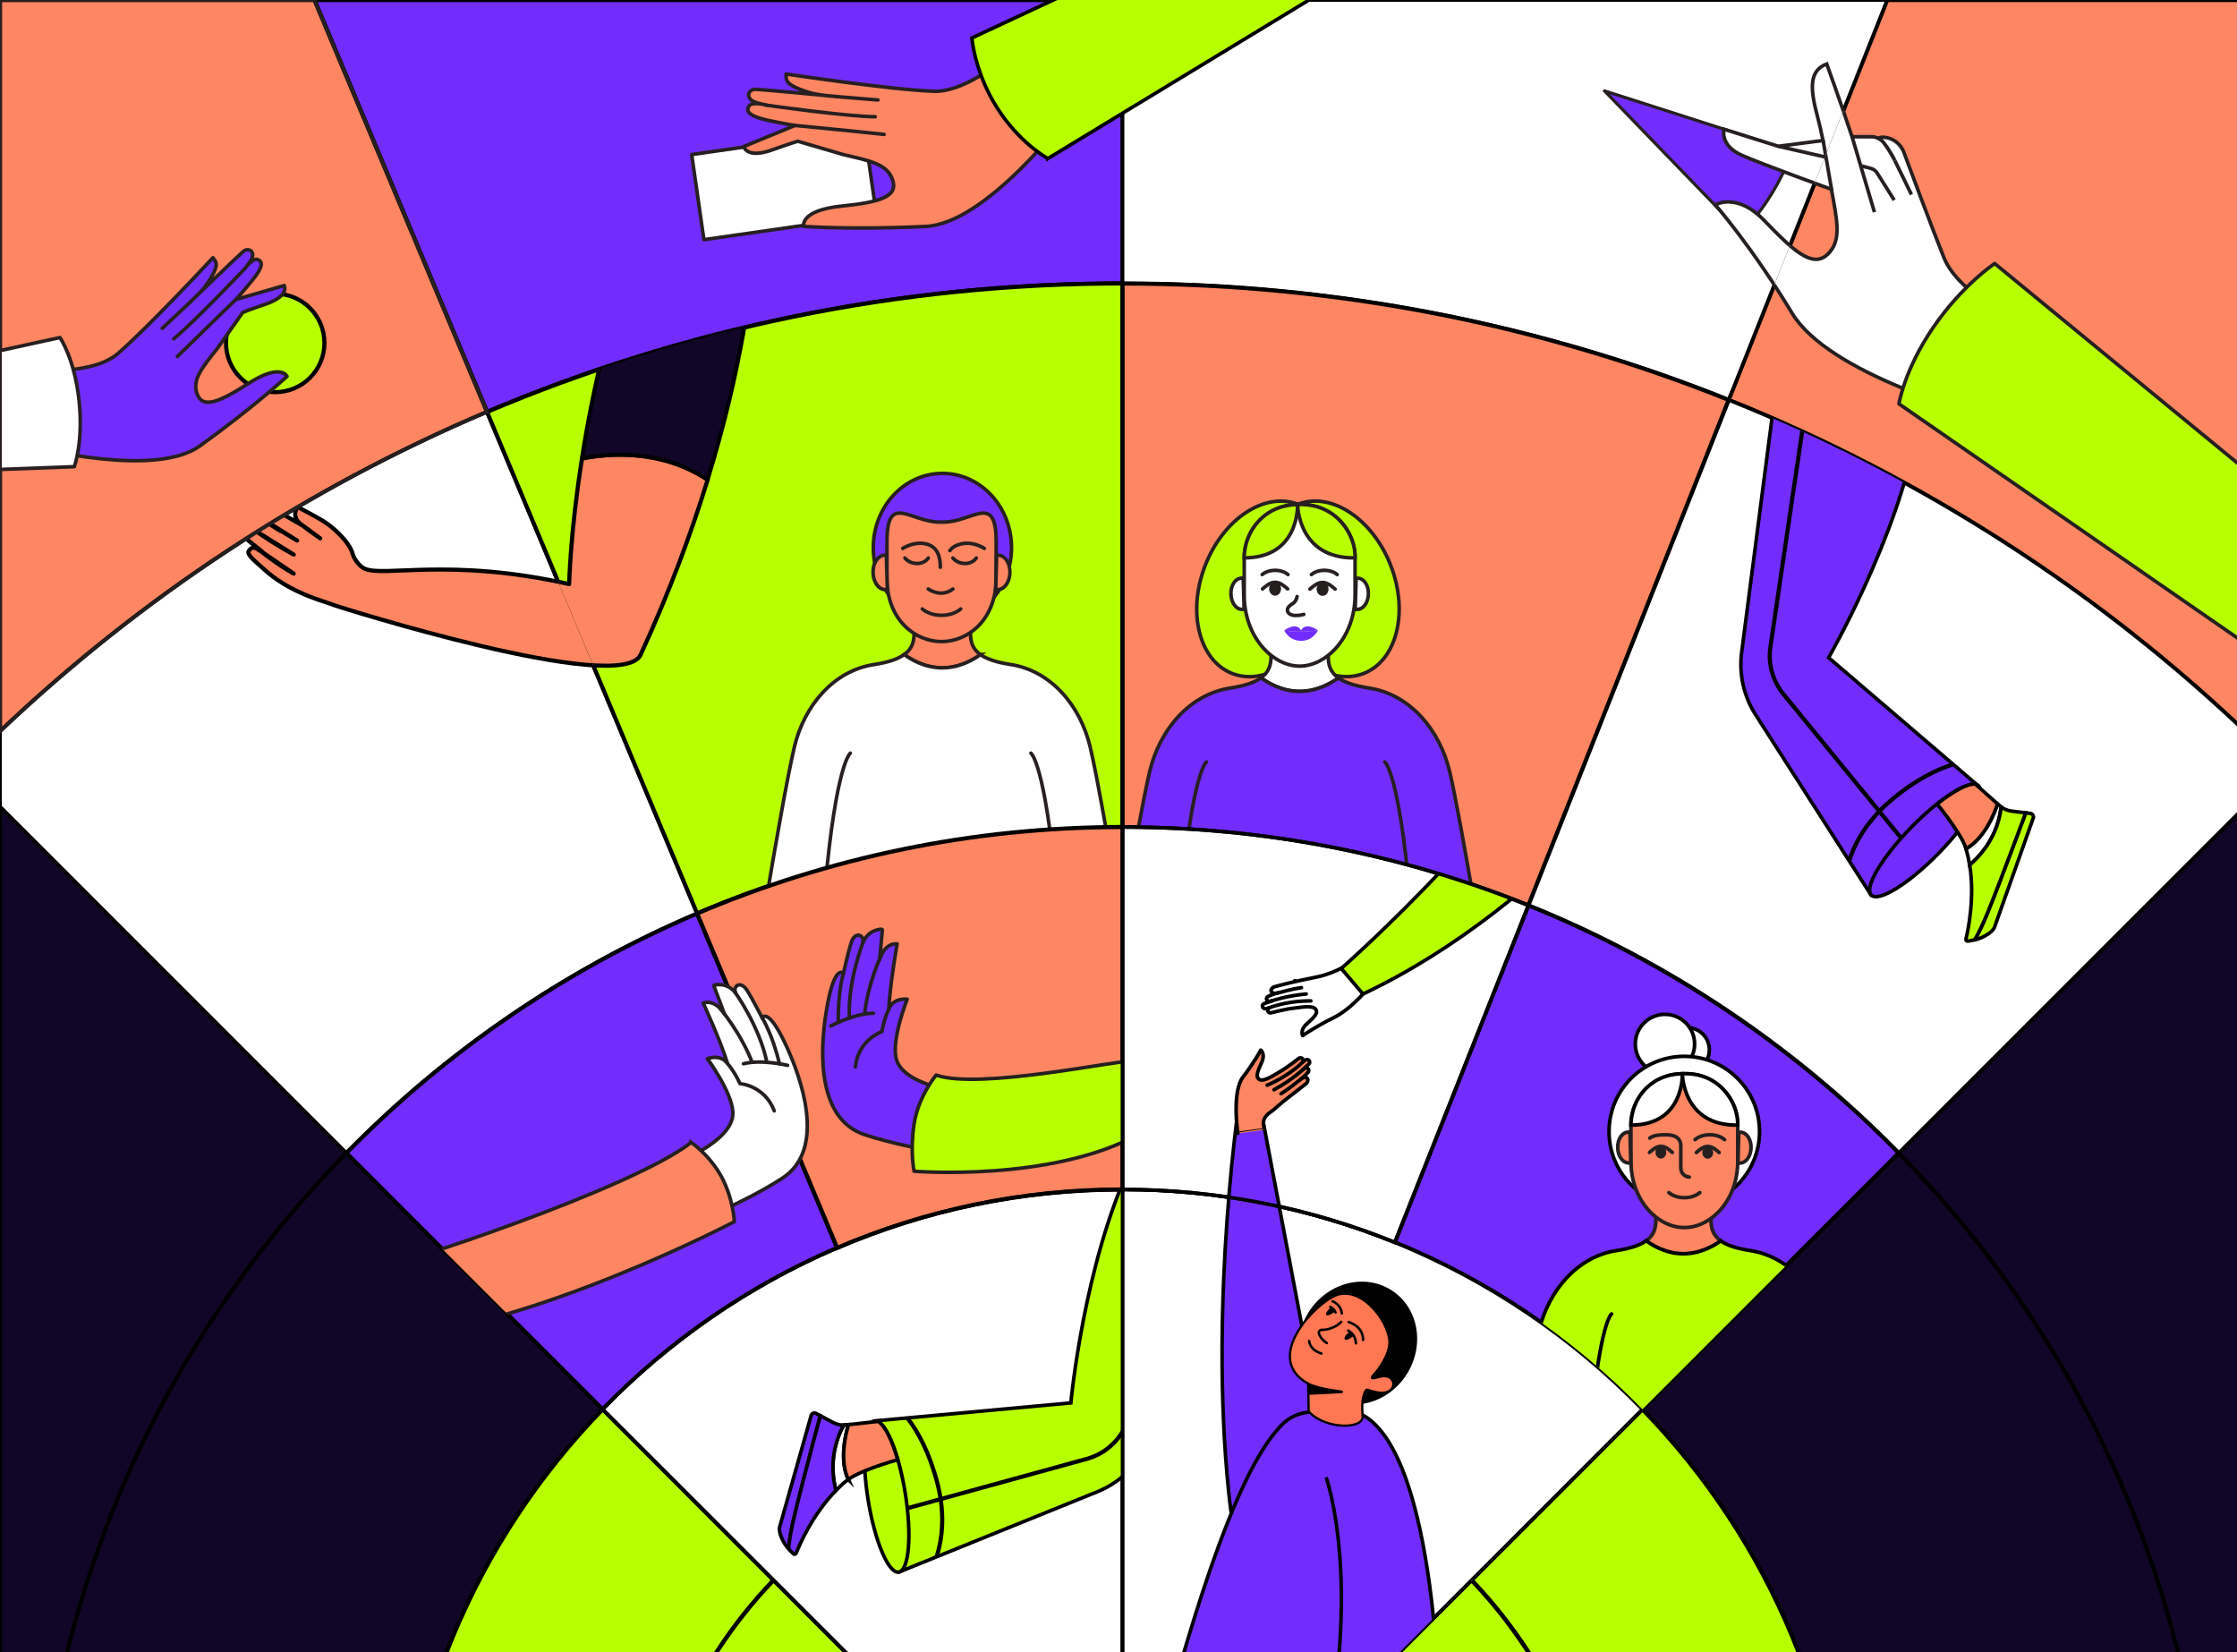 <?xml version="1.0" encoding="UTF-8"?>
<svg xmlns="http://www.w3.org/2000/svg" xmlns:xlink="http://www.w3.org/1999/xlink" id="Layer_2" data-name="Layer 2" viewBox="0 0 390 288">
  <rect x="0" y="0" width="390" height="288" fill="#808080" stroke="none"/>
  <defs>
    <style>
      .cls-1, .cls-2, .cls-3, .cls-4, .cls-5, .cls-6, .cls-7, .cls-8, .cls-9, .cls-10, .cls-11, .cls-12, .cls-13, .cls-14, .cls-15, .cls-16, .cls-17 {
        stroke-linejoin: round;
      }

      .cls-1, .cls-2, .cls-3, .cls-4, .cls-5, .cls-6, .cls-7, .cls-18, .cls-19, .cls-20, .cls-12, .cls-21, .cls-22, .cls-23, .cls-24, .cls-25, .cls-16, .cls-17, .cls-26, .cls-27, .cls-28, .cls-29, .cls-30, .cls-31, .cls-32 {
        stroke-width: .62px;
      }

      .cls-1, .cls-2, .cls-4, .cls-8, .cls-33, .cls-34, .cls-27, .cls-29, .cls-30 {
        fill: #fff;
      }

      .cls-1, .cls-2, .cls-7, .cls-8, .cls-9, .cls-11, .cls-12, .cls-13, .cls-14, .cls-15, .cls-35, .cls-16, .cls-17, .cls-36, .cls-26 {
        stroke-linecap: round;
      }

      .cls-1, .cls-7, .cls-16, .cls-17, .cls-31 {
        stroke: #251f20;
      }

      .cls-2, .cls-3, .cls-4, .cls-6, .cls-19, .cls-11, .cls-12, .cls-37, .cls-35, .cls-23, .cls-25, .cls-26, .cls-30, .cls-32 {
        stroke: #271f20;
      }

      .cls-38, .cls-7, .cls-18, .cls-19, .cls-20, .cls-11, .cls-39, .cls-13, .cls-35, .cls-36, .cls-26 {
        fill: none;
      }

      .cls-3, .cls-40, .cls-10, .cls-12, .cls-41, .cls-21, .cls-24, .cls-25, .cls-16 {
        fill: #722dfc;
      }

      .cls-5, .cls-20, .cls-10, .cls-29 {
        stroke: #261f20;
      }

      .cls-5, .cls-42, .cls-22, .cls-23, .cls-17, .cls-43 {
        fill: #b8ff00;
      }

      .cls-6, .cls-9, .cls-44, .cls-45, .cls-15, .cls-37, .cls-28, .cls-31, .cls-32 {
        fill: #ff8662;
      }

      .cls-46 {
        clip-path: url(#clippath);
      }

      .cls-47, .cls-48, .cls-18, .cls-19, .cls-20, .cls-39, .cls-49, .cls-45, .cls-41, .cls-42, .cls-37, .cls-34, .cls-35, .cls-21, .cls-22, .cls-23, .cls-24, .cls-25, .cls-36, .cls-26, .cls-43, .cls-27, .cls-28, .cls-29, .cls-30, .cls-31, .cls-32 {
        stroke-miterlimit: 10;
      }

      .cls-47, .cls-48, .cls-49 {
        stroke-width: .39px;
      }

      .cls-47, .cls-8, .cls-9, .cls-18, .cls-39, .cls-49, .cls-13, .cls-45, .cls-41, .cls-42, .cls-14, .cls-15, .cls-34, .cls-21, .cls-22, .cls-36, .cls-43, .cls-27, .cls-28 {
        stroke: #000;
      }

      .cls-48 {
        stroke: #fff;
      }

      .cls-8, .cls-9 {
        stroke-width: .63px;
      }

      .cls-50 {
        fill: #251f20;
      }

      .cls-10 {
        stroke-width: .54px;
      }

      .cls-11, .cls-37, .cls-34, .cls-35, .cls-36, .cls-43 {
        stroke-width: .63px;
      }

      .cls-51 {
        clip-path: url(#clippath-1);
      }

      .cls-52 {
        clip-path: url(#clippath-4);
      }

      .cls-53 {
        clip-path: url(#clippath-3);
      }

      .cls-54 {
        clip-path: url(#clippath-2);
      }

      .cls-55 {
        clip-path: url(#clippath-7);
      }

      .cls-56 {
        clip-path: url(#clippath-8);
      }

      .cls-57 {
        clip-path: url(#clippath-6);
      }

      .cls-58 {
        clip-path: url(#clippath-5);
      }

      .cls-59 {
        clip-path: url(#clippath-9);
      }

      .cls-39, .cls-45, .cls-41, .cls-42, .cls-14, .cls-15 {
        stroke-width: .72px;
      }

      .cls-60 {
        clip-path: url(#clippath-14);
      }

      .cls-61 {
        clip-path: url(#clippath-13);
      }

      .cls-62 {
        clip-path: url(#clippath-12);
      }

      .cls-63 {
        clip-path: url(#clippath-10);
      }

      .cls-64 {
        clip-path: url(#clippath-11);
      }

      .cls-49 {
        fill: #ff7753;
      }

      .cls-13 {
        stroke-width: .43px;
      }

      .cls-14 {
        fill: #110628;
      }

      .cls-24 {
        stroke: #291f20;
      }
    </style>
    <clipPath id="clippath">
      <rect class="cls-38" x="0" width="390" height="288"></rect>
    </clipPath>
    <clipPath id="clippath-1">
      <rect class="cls-38" x="0" width="391.41" height="391.41"></rect>
    </clipPath>
    <clipPath id="clippath-2">
      <path class="cls-38" d="M195.71,144.18c25.01,0,48.88,4.85,70.74,13.65l34.93-88.12c-32.67-13.09-68.33-20.29-105.67-20.29v94.76Z"></path>
    </clipPath>
    <clipPath id="clippath-3">
      <path class="cls-38" d="M195.71,49.41c-39.31,0-76.75,7.98-110.8,22.4l36.63,87.43c22.78-9.7,47.85-15.07,74.17-15.07V49.41Z"></path>
    </clipPath>
    <clipPath id="clippath-4">
      <path class="cls-38" d="M243.16,216.57c-14.65-5.94-30.67-9.22-47.46-9.22v128.95l60.84-60.84,29.79-29.79c-12.12-12.47-26.79-22.45-43.17-29.1Z"></path>
    </clipPath>
    <clipPath id="clippath-5">
      <path class="cls-18" d="M195.71,207.35c16.79,0,32.81,3.27,47.46,9.22l23.29-58.75c-21.86-8.8-45.74-13.65-70.74-13.65v63.18Zm30.04-36.37s0-.06,0,0h0Z"></path>
    </clipPath>
    <clipPath id="clippath-6">
      <path class="cls-38" d="M195.71,49.41c-39.31,0-76.75,7.98-110.8,22.4l36.63,87.43c22.78-9.7,47.85-15.07,74.17-15.07V49.41Z"></path>
    </clipPath>
    <clipPath id="clippath-7">
      <path class="cls-38" d="M121.53,159.24l-36.63-87.43C53.26,85.22,24.55,104.19,0,127.5v13.09l60.4,60.4c17.31-17.65,38.05-31.92,61.13-41.75Z"></path>
    </clipPath>
    <clipPath id="clippath-8">
      <path class="cls-38" d="M301.38,69.71l-34.93,88.12c24.46,9.85,46.4,24.65,64.56,43.17l60.4-60.4v-13.09c-25.87-24.56-56.36-44.3-90.03-57.79Z"></path>
    </clipPath>
    <clipPath id="clippath-9">
      <path class="cls-38" d="M286.34,245.67l44.68-44.68c-18.16-18.52-40.1-33.32-64.56-43.17l-23.29,58.75c16.38,6.64,31.05,16.62,43.17,29.1Z"></path>
    </clipPath>
    <clipPath id="clippath-10">
      <path class="cls-38" d="M391.41,127.5V0h-62.4l-27.63,69.71c33.67,13.49,64.16,33.23,90.03,57.79Z"></path>
    </clipPath>
    <clipPath id="clippath-11">
      <path class="cls-18" d="M145.95,217.53c-15.46,6.63-29.33,16.25-40.88,28.14l29.79,29.79,60.84,60.84V207.35c-17.67,0-34.49,3.63-49.76,10.18Z"></path>
    </clipPath>
    <clipPath id="clippath-12">
      <path class="cls-38" d="M145.95,217.53l-11.09-63.37c-23.09,9.83-57.15,29.19-74.46,46.84l44.68,44.68c11.55-11.89,25.42-21.51,40.88-28.14Z"></path>
    </clipPath>
    <clipPath id="clippath-13">
      <path class="cls-19" d="M54.82,0H0V127.5c24.55-23.31,53.26-42.28,84.91-55.69L54.82,0Z"></path>
    </clipPath>
    <clipPath id="clippath-14">
      <path class="cls-38" d="M301.38,69.71L329.01,0H195.71V49.41c37.34,0,73,7.21,105.67,20.29Z"></path>
    </clipPath>
  </defs>
  <g id="Layer_1-2" data-name="Layer 1">
    <g class="cls-46">
      <g class="cls-51">
        <path class="cls-41" d="M195.71,49.41V0H54.82l30.09,71.81c34.05-14.42,71.49-22.4,110.8-22.4Z"></path>
        <path class="cls-45" d="M391.41,127.5V0h-62.4l-27.63,69.71c33.67,13.49,64.16,33.23,90.03,57.79Z"></path>
        <path class="cls-27" d="M301.38,69.71L329.01,0H195.71V49.41c37.34,0,73,7.21,105.67,20.29Z"></path>
        <path class="cls-45" d="M54.82,0H0V127.5c24.55-23.31,53.26-42.28,84.91-55.69L54.82,0Z"></path>
        <path class="cls-14" d="M385.24,333.71c0,20.12-3.14,39.51-8.95,57.7h15.12V140.59l-60.4,60.4c33.54,34.19,54.22,81.04,54.22,132.71Z"></path>
        <path class="cls-14" d="M60.4,200.99L0,140.59v250.82H15.12c-5.81-18.19-8.95-37.58-8.95-57.7,0-51.68,20.68-98.52,54.22-132.71Z"></path>
        <path class="cls-27" d="M121.53,159.24l-36.63-87.43C53.26,85.22,24.55,104.19,0,127.5v13.09l60.4,60.4c17.31-17.65,38.05-31.92,61.13-41.75Z"></path>
        <path class="cls-27" d="M301.38,69.71l-34.93,88.12c24.46,9.85,46.4,24.65,64.56,43.17l60.4-60.4v-13.09c-25.87-24.56-56.36-44.3-90.03-57.79Z"></path>
        <path class="cls-42" d="M195.71,49.41c-39.31,0-76.75,7.98-110.8,22.4l36.63,87.43c22.78-9.7,47.85-15.07,74.17-15.07V49.41Z"></path>
        <path class="cls-45" d="M195.71,144.18c25.01,0,48.88,4.85,70.74,13.65l34.93-88.12c-32.67-13.09-68.33-20.29-105.67-20.29v94.76Z"></path>
        <path class="cls-14" d="M69.35,333.71c0-34.23,13.61-65.28,35.72-88.04l-44.68-44.68C26.86,235.18,6.18,282.03,6.18,333.71c0,20.12,3.14,39.51,8.95,57.7H83.27c-8.9-17.3-13.92-36.91-13.92-57.7Z"></path>
        <path class="cls-14" d="M331.01,200.99l-44.68,44.68c22.11,22.75,35.72,53.81,35.72,88.04,0,20.79-5.02,40.41-13.92,57.7h68.15c5.81-18.19,8.95-37.58,8.95-57.7,0-51.68-20.68-98.52-54.22-132.71Z"></path>
        <path class="cls-41" d="M286.34,245.67l44.68-44.68c-18.16-18.52-40.1-33.32-64.56-43.17l-23.29,58.75c16.38,6.64,31.05,16.62,43.17,29.1Z"></path>
        <path class="cls-41" d="M145.95,217.53l-24.42-58.29c-23.09,9.83-43.82,24.1-61.13,41.75l44.68,44.68c11.55-11.89,25.42-21.51,40.88-28.14Z"></path>
        <path class="cls-42" d="M111.47,333.71c0-22.6,8.9-43.12,23.39-58.25l-29.79-29.79c-22.11,22.75-35.72,53.81-35.72,88.04,0,20.79,5.02,40.41,13.92,57.7h51.08c-14.18-15.08-22.87-35.37-22.87-57.7Z"></path>
        <path class="cls-42" d="M279.94,333.71c0,22.33-8.69,42.63-22.87,57.7h51.08c8.9-17.3,13.92-36.91,13.92-57.7,0-34.23-13.61-65.28-35.72-88.04l-29.79,29.79c14.49,15.13,23.39,35.65,23.39,58.25Z"></path>
        <path class="cls-42" d="M134.86,275.46c-14.49,15.13-23.39,35.65-23.39,58.25s8.69,42.63,22.87,57.7h122.72c14.18-15.08,22.87-35.37,22.87-57.7s-8.9-43.12-23.39-58.25l-60.84,60.84-60.84-60.84Z"></path>
        <path class="cls-27" d="M145.95,217.53c-15.46,6.63-29.33,16.25-40.88,28.14l29.79,29.79,60.84,60.84V207.35c-17.67,0-34.49,3.63-49.76,10.18Z"></path>
        <path class="cls-48" d="M225.75,170.98c0-.06,0-.05,0,0h0Z"></path>
        <g class="cls-54">
          <g>
            <ellipse class="cls-23" cx="220.55" cy="102.66" rx="15.82" ry="11.21" transform="translate(45.23 271.31) rotate(-68.85)"></ellipse>
            <ellipse class="cls-23" cx="232.02" cy="102.66" rx="11.21" ry="15.82" transform="translate(-21.41 90.62) rotate(-21.15)"></ellipse>
            <path class="cls-30" d="M233.33,118.18c-1.39-.99-1.76-2.25-1.76-3.71v-5.1l-4.99,.21-4.99-.21v5.1c0,1.45-.37,2.7-1.74,3.69,1.01,.76,3.51,2.36,6.72,2.36s5.71-1.57,6.75-2.34Z"></path>
            <path class="cls-30" d="M226.22,87.95c-5.14,0-9.3,4.16-9.3,9.3v6.5c0,7.23,4.92,12.37,9.66,12.37s9.66-5.14,9.66-12.37v-6.5c0-5.14-4.16-9.3-9.3-9.3h-.72Z"></path>
            <path class="cls-23" d="M226.22,87.95s.03,9.46,10.02,9.3c0,0,.13-1.7-.76-3.68-1.2-2.68-4.02-5.84-9.26-5.62Z"></path>
            <path class="cls-23" d="M226.22,87.95s.39,9.3-9.3,9.3c0,0-.06-1.94,.88-3.96,1.17-2.52,3.77-5.25,8.41-5.34Z"></path>
            <path class="cls-25" d="M256.8,156.18c-1.25-7.28-3.02-17.27-4.06-21.66-1.76-7.41-7.01-13.5-14.06-14.58-2.59-.4-4.27-1-5.35-1.76-1.04,.77-3.56,2.34-6.75,2.34s-5.72-1.6-6.72-2.36c-1.07,.77-2.76,1.38-5.37,1.78-7.05,1.08-12.3,7.17-14.06,14.58-1.05,4.4-2.82,14.38-4.06,21.66h60.44Z"></path>
            <path class="cls-26" d="M233.13,100.16c-.52-.45-1.33-.74-2.25-.74s-1.72,.29-2.25,.74"></path>
            <path class="cls-26" d="M224.55,100.16c-.52-.45-1.33-.74-2.25-.74s-1.72,.29-2.25,.74"></path>
            <g>
              <path class="cls-2" d="M228.38,102.69c.51-.44,1.3-1.16,2.19-1.16s1.69,.72,2.19,1.16"></path>
              <ellipse class="cls-50" cx="230.58" cy="102.68" rx="1.04" ry="1.19"></ellipse>
            </g>
            <g>
              <path class="cls-2" d="M220.11,102.66c.51-.44,1.3-1.16,2.19-1.16s1.69,.72,2.19,1.16"></path>
              <ellipse class="cls-50" cx="222.3" cy="102.65" rx="1.04" ry="1.19"></ellipse>
            </g>
            <g>
              <path class="cls-40" d="M226.83,109.89c-.84-1.57-2.95,0-2.95,0,0,0,2.13,.49,5.9,0,0,0-2.11-1.57-2.95,0Z"></path>
              <path class="cls-40" d="M226.65,110.07c-2.05,0-2.77-.18-2.77-.18,0,0,.84,1.82,2.95,1.82s2.95-1.82,2.95-1.82c0,0-1.08,.18-3.13,.18Z"></path>
            </g>
            <path class="cls-26" d="M226.14,104c-.16,.68-.44,1.01-.79,1.23-.44,.28-.95,.66-.9,1.19,.05,.54,.68,.84,1.23,.86s.95,0,1.63-.18"></path>
            <g>
              <path class="cls-33" d="M236.28,106.22l.15-5.45h.31c.53,.02,1.02,.34,1.37,.89,.32,.52,.49,1.19,.47,1.89-.04,1.5-.9,2.67-1.95,2.67h-.35Z"></path>
              <path class="cls-50" d="M236.73,101.09c.88,.03,1.57,1.13,1.53,2.46-.04,1.32-.77,2.37-1.64,2.37-.01,0-.02,0-.03,0l.14-4.83m-.6-.63l-.02,.62-.14,4.83-.02,.62,.62,.02h0c1.27,0,2.26-1.3,2.3-2.97,.05-1.7-.89-3.06-2.13-3.09l-.62-.02h0Z"></path>
            </g>
            <g>
              <path class="cls-33" d="M216.54,106.23c-1.05,0-1.91-1.17-1.95-2.67-.02-.71,.15-1.38,.47-1.89,.35-.56,.83-.87,1.37-.88h.31s.15,5.44,.15,5.44h-.35Z"></path>
              <path class="cls-50" d="M216.44,101.09l.14,4.83s-.02,0-.03,0c-.87,0-1.6-1.05-1.64-2.37-.04-1.33,.65-2.44,1.53-2.46m.6-.63l-.62,.02c-1.24,.04-2.18,1.39-2.13,3.09,.05,1.66,1.04,2.97,2.26,2.97h.63v-.63s-.12-4.83-.12-4.83l-.02-.62h0Z"></path>
            </g>
            <path class="cls-26" d="M210.33,132.83s-2.43,1.62-4.38,23.38"></path>
            <path class="cls-26" d="M241.42,132.83s2.43,1.62,4.38,23.38"></path>
          </g>
        </g>
        <g class="cls-53">
          <g>
            <path class="cls-32" d="M170.93,114.11c-1.37-.97-1.73-2.22-1.73-3.65v-5.02l-4.92,.21-4.92-.21v5.02c0,1.43-.36,2.67-1.71,3.64,.99,.75,3.46,2.32,6.63,2.32s5.63-1.55,6.66-2.31Z"></path>
            <ellipse class="cls-24" cx="164.3" cy="95.48" rx="12.05" ry="12.96"></ellipse>
            <path class="cls-32" d="M163.79,91.01c-5.06,0-9.16-5.25-9.16,3.42v6.41c0,7.13,4.85,11,9.52,11s9.52-3.87,9.52-11v-6.41c0-8.65-4.1-3.42-9.16-3.42h-.71Z"></path>
            <path class="cls-26" d="M171.61,95.6s-1.92-1.29-4.04-.79c-.93,.22-1.57,.61-1.97,1.17"></path>
            <path class="cls-26" d="M157.76,97.27s.71,.96,2.11,.96,1.97-.96,1.97-.96"></path>
            <path class="cls-26" d="M166.13,97.27s.71,.96,2.11,.96,1.97-.96,1.97-.96"></path>
            <path class="cls-30" d="M194.63,154.86c-1.2-7.08-3.37-19.6-4.57-24.65-1.74-7.3-6.91-13.3-13.86-14.37-2.55-.39-4.21-.98-5.27-1.73-1.02,.75-3.51,2.31-6.66,2.31s-5.64-1.58-6.63-2.32c-1.06,.76-2.72,1.36-5.29,1.75-6.95,1.06-12.12,7.06-13.86,14.37-1.2,5.05-3.37,17.57-4.57,24.65h60.7Z"></path>
            <path class="cls-26" d="M157.39,95.6s1.92-1.29,4.04-.79,2.51,2.42,2.51,4.08"></path>
            <path class="cls-26" d="M160.79,106.15c.78,.67,1.99,1.11,3.35,1.11s2.57-.43,3.35-1.11"></path>
            <path class="cls-26" d="M161.84,102.67s2.19,1.63,4.29,0"></path>
            <g>
              <path class="cls-44" d="M173.59,102.78l.17-6h.31c.58,.02,1.11,.37,1.49,.98,.35,.57,.54,1.31,.52,2.09-.05,1.65-.98,2.94-2.14,2.94,0,0-.35,0-.35,0Z"></path>
              <path class="cls-50" d="M174.06,97.09c.99,.03,1.75,1.26,1.71,2.74-.04,1.47-.86,2.64-1.83,2.64-.01,0-.02,0-.03,0l.15-5.38m-.6-.63l-.02,.62-.15,5.38-.02,.62,.62,.02h0s.04,0,.04,0c1.32,0,2.39-1.42,2.44-3.24,.02-.84-.18-1.64-.56-2.26-.43-.69-1.07-1.09-1.75-1.11l-.62-.02h0Z"></path>
            </g>
            <g>
              <path class="cls-44" d="M154.34,102.79c-1.15,0-2.09-1.29-2.14-2.94-.02-.78,.16-1.52,.52-2.09,.38-.61,.91-.95,1.49-.97h.31s.17,5.99,.17,5.99h-.35Z"></path>
              <path class="cls-50" d="M154.23,97.09l.15,5.38s-.02,0-.03,0c-.97,0-1.79-1.17-1.83-2.64-.04-1.49,.72-2.71,1.71-2.74m.6-.63l-.62,.02c-.68,.02-1.32,.43-1.75,1.11-.39,.62-.59,1.42-.56,2.26,.05,1.82,1.12,3.24,2.44,3.24h.05s.62-.02,.62-.02l-.02-.62-.15-5.38-.02-.62h0Z"></path>
            </g>
            <path class="cls-26" d="M148.25,131.29s-2.46,1.65-4.43,23.68"></path>
            <path class="cls-26" d="M179.73,131.29s2.46,1.65,4.43,23.68"></path>
          </g>
        </g>
        <path class="cls-45" d="M195.71,207.35v-63.18c-26.32,0-51.39,5.37-74.17,15.07l24.42,58.29c15.27-6.55,32.09-10.18,49.76-10.18Z"></path>
        <path class="cls-27" d="M243.16,216.57c-14.65-5.94-30.67-9.22-47.46-9.22v128.95l60.84-60.84,29.79-29.79c-12.12-12.47-26.79-22.45-43.17-29.1Z"></path>
        <g class="cls-52">
          <g>
            <ellipse cx="236.71" cy="234.12" rx="10.94" ry="10.12" transform="translate(-87.54 309.68) rotate(-57.8)"></ellipse>
            <g>
              <path class="cls-21" d="M214.22,260.22c-3.52-33.99,2.08-69.97,2.08-69.97,0,0,.66-1.77,3.02,.52l11.14,58.77s-12.5,46.8-16.24,10.67Z"></path>
              <path class="cls-21" d="M201.04,307.65c10.98-42.77,18.04-54.74,22.38-59.23,1.4-1.45,3.32-2.26,5.33-2.29l7.38-.09c14.3,4.46,14.79,52.36,14.79,52.36l-20.46,9.24s-4.69-4.8-14.65-4.41c-9.96,.39-14.77,4.41-14.77,4.41Z"></path>
              <g>
                <path class="cls-49" d="M232.93,225.8c-3.52,1.33-12.77,10.76-5.07,15.28,.13,.08,.22,.22,.22,.37l.07,4.41c0,.11,.04,.21,.11,.29,2.73,2.97,9.44,3.08,9.3,.74-.08-1.31-.23-3.45,.63-4.62,.09-.13,1.5,.53,2.81,.53s2.17-.98,1.86-1.91-1.28-1.24-2.7-.79-.94-.1-.76-.32l.19-.25s2.15-2.28,2.6-4.92c.59-3.42-4.54-10.61-9.26-8.82Z"></path>
                <path class="cls-47" d="M228.08,241.21s1.41,.84,5.86,1.37c.04,0,.04,.07,0,.07l-5.83,.31-.03-1.75Z"></path>
                <g>
                  <path class="cls-13" d="M233.83,230.43l-.4,.35c-.12,.1-.24,.2-.38,.28-.2,.12-.5,.28-.84,.42-.89,.36-1.35,.33-1.79,.34-.32,.01-.57,.28-.49,.57,.23,.88,1.03,1.51,1.39,1.73"></path>
                  <path class="cls-13" d="M237.64,233.59s.22-2.22-2.51-3.13"></path>
                  <path class="cls-13" d="M236.39,234.17c-.04-.79-.33-1.67-1.35-2.23"></path>
                  <path d="M235.36,232.11c-.08,.05-.15,.11-.23,.17-.55,.44-.86,.97-.69,1.19s.76,.02,1.31-.42c.08-.06,.15-.12,.21-.18l-.6-.75Z"></path>
                  <path class="cls-13" d="M228.24,233.76s.02,1.52,2.15,2.19"></path>
                  <path class="cls-13" d="M232.84,228.79c-.13-.35-.39-.73-.92-.97"></path>
                  <path d="M232.14,227.84c-.08,.05-.15,.11-.23,.17-.55,.44-.86,.97-.69,1.19s.76,.02,1.31-.42c.08-.06,.15-.12,.21-.18l-.6-.75Z"></path>
                  <path class="cls-13" d="M232.32,226.84s1.39,.45,1.62,2.1"></path>
                </g>
              </g>
              <path class="cls-18" d="M230.46,307.65c7.18-32.19,.74-50.13,.74-50.13"></path>
              <g>
                <path class="cls-9" d="M226.67,188.22c.74-.55,1.3-1.22,1.3-1.22,0,0,.19-.16,.2-.34,0-.12,0-.24-.09-.33-.25-.27-.68-.08-.68-.08,0,0-.04,.02-.1,.06-.03,.02-.06,.05-.09,.08,0,0,0,0,0,0,0,0,0,0,0,0-.01,.01-.02,.02-.03,.03,0,0,0,0,0,0,.04-.04,.09-.09,.12-.12,.42-.34,.9-.84,.9-.84,0,0,.07-.06,.11-.16,.03-.09,.04-.21-.04-.34-.19-.31-.52-.31-.72-.16-.11,.08-.43,.32-.43,.32,0,0,.1-.38-.01-.53-.27-.34-.64-.12-.64-.12,0,0-2.1,1.64-3.16,2.24-.93,.52-2.46,1.61-3.37,1.56-.12,0-.23-.03-.32-.07-.82-.39-.35-1.49,.34-3,.69-1.52-.16-2.14-.16-2.14,0,0-1.07,2.06-3.08,4.66-.24,.31-.44,.7-.6,1.13-1.04,2.81-.48,7.52-.32,8.73,0,0,4.64-.62,4.63-.63-.03-.18-.08-.52-.12-.68-.2-1.11,.28-1.82,1.41-2.57,.66-.44,1.26-1.2,3.76-3.06,.86-.64,2.31-1.81,2.31-1.81,0,0,.07-.08,.11-.18,.04-.09,.22-.41,.03-.66-.22-.29-.77-.12-.77-.12,0,0-.18,.11-.45,.3"></path>
                <path class="cls-9" d="M227.13,185.14s-2.26,2.35-6.22,4.03"></path>
                <path class="cls-9" d="M227.29,186.34s-1.96,1.86-5.17,3.62"></path>
                <path class="cls-9" d="M226.82,188.09s-2.2,1.8-3.48,2.55"></path>
                <path class="cls-9" d="M227.19,186.43s0,0,0,0c0,0,0,0,0,0Z"></path>
                <path class="cls-9" d="M227.23,186.4s0,0-.01,.01c0,0-.02,.01-.02,.02,.01,0,.02-.02,.03-.03Z"></path>
              </g>
            </g>
          </g>
        </g>
        <g>
          <g>
            <path class="cls-16" d="M174.84,202.31s-14.75-1.36-24.17-4.54c-7.79-2.63-7.96-13.41-6.58-21.69,1.38-8.27,2.96-6.41,2.96-6.41,0,0,.85-3.84,1.37-5.41s1.7-1.54,2.05-.53v.56s.5-1.48,1.97-2.03c1.31-.49,1.39-.17,1.39-.17l-.46,5.17s.72-2.89,3.04-2.73c0,0-1.23,6.89-1.45,11.24,0,0,.71-1.79,3.2-1.59,0,0-2.67,6.68-1.96,10.19,1.25,6.19,17.48,6.7,17.48,6.7l1.16,11.23Z"></path>
            <path class="cls-7" d="M147.05,169.67s-1.02,3.22-.89,8.56"></path>
            <path class="cls-7" d="M150.55,164.06s-2.8,6.87-2.47,13.41"></path>
            <path class="cls-7" d="M153.61,166.6s-2.24,4.6-2.88,10.14"></path>
            <path class="cls-7" d="M144.84,178.85s4.15-2.22,7.43-2.22"></path>
            <path class="cls-7" d="M155.27,175.28s-1.08,1.88-1.53,4.56c0,0-4.1,1.37-4.62,6.14"></path>
          </g>
          <path class="cls-17" d="M163.21,187.4s-3.12,3.72-3.85,8.53,0,8.24,0,8.24c0,0,24.14,1.95,39.31-6.54,.53-.3,1.07-.58,1.3-1.15,.38-.98,.86-2.69,.77-4.98-.09-2.27-.72-4.24-1.19-5.41-.28-.7-.94-1.16-1.7-1.19-3.06-.12-27.14,5.12-34.64,2.51Z"></path>
        </g>
        <path class="cls-27" d="M195.71,207.35c16.79,0,32.81,3.27,47.46,9.22l23.29-58.75c-21.86-8.8-45.74-13.65-70.74-13.65v63.18Zm30.04-36.37s0-.06,0,0h0Z"></path>
        <g>
          <g class="cls-58">
            <g>
              <g>
                <g>
                  <path class="cls-8" d="M222.87,173.05c-.9,.21-1.68,.6-1.68,.6,0,0-.24,.08-.32,.24-.05,.1-.09,.22-.05,.34,.12,.35,.59,.34,.59,.34,0,0,.05,0,.12-.02,.03,0,.07-.03,.11-.04,0,0,0,0,0,0,0,0,0,0,0,0,.01,0,.03-.01,.04-.01,0,0,0,0,0,0-.05,.02-.12,.05-.16,.06-.52,.14-1.16,.41-1.16,.41,0,0-.09,.03-.16,.1-.07,.07-.12,.17-.1,.33,.05,.36,.36,.49,.6,.43,.13-.03,.52-.12,.52-.12,0,0-.25,.31-.2,.49,.11,.42,.54,.36,.54,.36,0,0,2.58-.67,3.79-.79,1.06-.11,2.9-.5,3.71-.09,.11,.05,.2,.12,.27,.2,.6,.68-.27,1.5-1.51,2.61-1.24,1.11-.71,2.03-.71,2.03,0,0,2.4-1.66,5.44-3.14,3.04-1.48,6.62-5.54,6.95-6.72l-3.52-3.34s-1.53,1.61-5.4,2.75c-.76,.23-2.64,.54-5.67,1.24-1.04,.24-2.84,.74-2.84,.74,0,0-.09,.04-.17,.12-.07,.07-.37,.29-.29,.59,.09,.35,.65,.42,.65,.42,0,0,.21-.03,.53-.1"></path>
                  <path class="cls-8" d="M221.22,175.7s3.01-1.26,7.31-1.22"></path>
                  <path class="cls-8" d="M221.55,174.53s2.54-.93,6.18-1.26"></path>
                  <path class="cls-8" d="M222.68,173.12s2.73-.77,4.21-.95"></path>
                  <path class="cls-8" d="M221.68,174.49s0,0,0,0c0,0,0,0,0,0Z"></path>
                  <path class="cls-8" d="M221.64,174.51s0,0,.01,0c0,0,.02,0,.03,0-.01,0-.03,0-.04,.01Z"></path>
                </g>
                <path class="cls-22" d="M233.85,168.82s33.82-29.76,40.91-50.25l18.52,7.29s-22.71,31.86-55.66,47.42l-3.78-4.45Z"></path>
              </g>
              <g>
                <path class="cls-21" d="M214.22,260.22c-3.52-33.99,2.08-69.97,2.08-69.97,0,0,.66-1.77,3.02,.52l11.14,58.77s-12.5,46.8-16.24,10.67Z"></path>
                <g>
                  <path class="cls-9" d="M226.67,188.22c.74-.55,1.3-1.22,1.3-1.22,0,0,.19-.16,.2-.34,0-.12,0-.24-.09-.33-.25-.27-.68-.08-.68-.08,0,0-.04,.02-.1,.06-.03,.02-.06,.05-.09,.08,0,0,0,0,0,0,0,0,0,0,0,0-.01,.01-.02,.02-.03,.03,0,0,0,0,0,0,.04-.04,.09-.09,.12-.12,.42-.34,.9-.84,.9-.84,0,0,.07-.06,.11-.16,.03-.09,.04-.21-.04-.34-.19-.31-.52-.31-.72-.16-.11,.08-.43,.32-.43,.32,0,0,.1-.38-.01-.53-.27-.34-.64-.12-.64-.12,0,0-2.1,1.64-3.16,2.24-.93,.52-2.46,1.61-3.37,1.56-.12,0-.23-.03-.32-.07-.82-.39-.35-1.49,.34-3,.69-1.52-.16-2.14-.16-2.14,0,0-1.07,2.06-3.08,4.66-.24,.31-.44,.7-.6,1.13-1.04,2.81-.48,7.52-.32,8.73,0,0,4.64-.62,4.63-.63-.03-.18-.08-.52-.12-.68-.2-1.11,.28-1.82,1.41-2.57,.66-.44,1.26-1.2,3.76-3.06,.86-.64,2.31-1.81,2.31-1.81,0,0,.07-.08,.11-.18,.04-.09,.22-.41,.03-.66-.22-.29-.77-.12-.77-.12,0,0-.18,.11-.45,.3"></path>
                  <path class="cls-9" d="M227.13,185.14s-2.26,2.35-6.22,4.03"></path>
                  <path class="cls-9" d="M227.29,186.34s-1.96,1.86-5.17,3.62"></path>
                  <path class="cls-9" d="M226.82,188.09s-2.2,1.8-3.48,2.55"></path>
                  <path class="cls-9" d="M227.19,186.43s0,0,0,0c0,0,0,0,0,0Z"></path>
                  <path class="cls-9" d="M227.23,186.4s0,0-.01,.01c0,0-.02,.01-.02,.02,.01,0,.02-.02,.03-.03Z"></path>
                </g>
              </g>
            </g>
          </g>
          <path class="cls-18" d="M195.71,207.35c16.79,0,32.81,3.27,47.46,9.22l23.29-58.75c-21.86-8.8-45.74-13.65-70.74-13.65v63.18Zm30.04-36.37s0-.06,0,0h0Z"></path>
        </g>
        <g class="cls-57">
          <g>
            <path class="cls-15" d="M101.46,79.93c-2.07,13.21-2.23,21.89-2.23,21.89-20.89-4.7-32.5-1.11-35.73-2.73-.94-.47-1.82-1.81-1.98-2.47-.56-2.21-3.6-4.85-5.18-5.81-1.42-.86-4.42-2.42-4.42-2.42,0,0-1.18,1.28,.28,2.78l3.64,2.68c-1.46-1-2.77-1.98-3.5-2.56,.09,.08,.18,.17,.28,.25-1.35-.73-6.8-4.28-7.52-2.86-.3,.6,1.24,1.95,1.93,2.48,.17,.13,.38,.29,.59,.44l4.19,2.63c-1.27-.73-2.64-1.6-3.67-2.27,.67,.48,1.16,.83,.49,.43-1.72-1.02-4.44-3.05-5.08-2.48-1.5,1.35,1.46,2.84,1.76,3.09l5.91,3.67c-3.34-1.83-5.58-3.39-6.23-3.85-.46-.21-2-1.56-2.5,.17-.21,.71,2,2.11,2.84,2.84,.63,.55,.57,.43,.3,.34l5.59,3.82c-2.54-1.41-4.91-3.25-5.67-3.85-.31-.08-1.39-1.41-2.19-.06-.38,.65,1.53,2.07,2.43,2.92,4.75,4.51,11.18,5.9,12.46,6.49,.35,.16,50.1,15.91,53.44,8.64,5.06-10.99,8.85-21.28,11.7-30.54-8.06-5.28-16.95-4.66-21.89-3.69Z"></path>
            <path class="cls-14" d="M112.58,37.32c-5.99,15.84-9.3,30.98-11.12,42.61,4.95-.97,13.83-1.6,21.89,3.69,5.94-19.31,7.77-34.22,8.34-41.98l-19.11-4.31Z"></path>
          </g>
        </g>
        <g class="cls-55">
          <path class="cls-15" d="M112.58,37.32c-12.8,33.83-13.36,64.5-13.36,64.5-20.89-4.7-32.5-1.11-35.73-2.73-.94-.47-1.82-1.81-1.98-2.47-.56-2.21-3.6-4.85-5.18-5.81-1.42-.86-4.42-2.42-4.42-2.42,0,0-1.18,1.28,.28,2.78l3.64,2.68c-1.46-1-2.77-1.98-3.5-2.56,.09,.08,.18,.17,.28,.25-1.35-.73-6.8-4.28-7.52-2.86-.3,.6,1.24,1.95,1.93,2.48,.17,.13,.38,.29,.59,.44l4.19,2.63c-1.27-.73-2.64-1.6-3.67-2.27,.67,.48,1.16,.83,.49,.43-1.72-1.02-4.44-3.05-5.08-2.48-1.5,1.35,1.46,2.84,1.76,3.09l5.91,3.67c-3.34-1.83-5.58-3.39-6.23-3.85-.46-.21-2-1.56-2.5,.17-.21,.71,2,2.11,2.84,2.84,.63,.55,.57,.43,.3,.34l5.59,3.82c-2.54-1.41-4.91-3.25-5.67-3.85-.31-.08-1.39-1.41-2.19-.06-.38,.65,1.53,2.07,2.43,2.92,4.75,4.51,11.18,5.9,12.46,6.49,.35,.16,50.1,15.91,53.44,8.64,15.59-33.9,19.21-61.04,20.04-72.52l-19.11-4.31Z"></path>
        </g>
        <g class="cls-56">
          <g>
            <path class="cls-27" d="M342.76,147.95c3.25-1.84,4.96-6.22,5.49-7.81l.35,.31c.09,.08,.19,.16,.28,.23-.33,2.74-1.55,6.7-5.49,10.1-.15-.94-.36-1.89-.63-2.83Z"></path>
            <g>
              <g>
                <path class="cls-21" d="M334.3,74.75c2.75-15.28-24.64-7.5-24.64-7.5l-6.02,46.47c-.5,3.83,.38,7.71,2.48,10.95l20.1,31.38c12.51-3.93,17.55-15.9,18.52-18.53,.11-.31,.02-.65-.23-.86l-25.71-22.02s12.06-20.86,15.48-39.88Z"></path>
                <ellipse class="cls-21" cx="335.58" cy="146.5" rx="13.35" ry="3.29" transform="translate(-3.93 283.64) rotate(-45.58)"></ellipse>
                <g>
                  <path class="cls-22" d="M348.81,153.26c1.84-4.79,3.55-9.4,4.35-11.56l.82,.1c.39,.05,.63,.46,.49,.83l-6.74,18.99c-.42,1.03-2.32,1.99-3.41,2.2h-.05c1.49-2.46,3.04-6.62,4.55-10.56Z"></path>
                  <path class="cls-22" d="M344.26,163.83l-1.18,.23c-.21,.04-.39-.15-.34-.36,.39-1.59,1.57-7.19,.66-12.92,3.95-3.4,5.17-7.36,5.49-10.1,.51,.37,1.11,.61,1.74,.7l2.53,.32c-.8,2.16-2.51,6.78-4.35,11.56-1.52,3.94-3.06,8.09-4.55,10.57Z"></path>
                </g>
                <path class="cls-28" d="M348.26,140.14l-3.03-2.7-.83-.74c-1.27-.18-3.78,1.15-6.68,3.46,1.09,1.33,2.51,3.21,3.58,4.91,.7,1.1,1.25,2.13,1.47,2.88,3.25-1.84,4.96-6.22,5.49-7.81Z"></path>
              </g>
              <path class="cls-39" d="M322.4,150.05c.65-2.16,2.47-6.45,7.22-10.49,4.18-3.55,8.09-5.48,10.89-6.31"></path>
              <path class="cls-39" d="M315.57,65.97s-5.02,33.79-6.92,46.85c-.43,2.92,.4,5.87,2.26,8.16l20.55,25.12"></path>
            </g>
          </g>
        </g>
        <g class="cls-59">
          <g>
            <path class="cls-37" d="M300,216.3c-1.34-.95-1.7-2.17-1.7-3.57v-4.91l-4.81,.2-4.81-.2v4.91c0,1.4-.35,2.61-1.67,3.55,.97,.73,3.38,2.27,6.48,2.27s5.51-1.52,6.51-2.25Z"></path>
            <circle class="cls-34" cx="294.14" cy="183" r="3.87"></circle>
            <circle class="cls-34" cx="290.27" cy="181.99" r="5.17"></circle>
            <circle class="cls-34" cx="293.64" cy="197.26" r="13.12"></circle>
            <path class="cls-37" d="M293.3,187.17c-4.95,0-8.96,4.01-8.96,8.96v6.27c0,6.97,4.74,11.59,9.31,11.59s9.31-4.62,9.31-11.59v-6.27c0-4.95-4.01-8.96-8.96-8.96h-.69Z"></path>
            <path class="cls-34" d="M293.3,187.17s.03,9.11,9.65,8.96c0,0,.12-1.64-.73-3.55-1.16-2.58-3.87-5.62-8.92-5.41Z"></path>
            <path class="cls-34" d="M293.3,187.17s.38,8.96-8.96,8.96c0,0-.06-1.86,.85-3.82,1.13-2.43,3.63-5.06,8.11-5.14Z"></path>
            <path class="cls-43" d="M321.78,248.12c-1.07-6.1-2.29-12.75-3.09-16.08-1.7-7.14-6.76-13-13.55-14.04-2.49-.38-4.12-.96-5.15-1.69-1,.74-3.43,2.25-6.51,2.25s-5.51-1.54-6.48-2.27c-1.03,.74-2.66,1.33-5.17,1.71-6.79,1.04-11.85,6.91-13.55,14.04-.79,3.33-2.01,9.98-3.09,16.08h56.58Z"></path>
            <path class="cls-35" d="M300.66,198.66c-.6-.52-1.53-.85-2.57-.85s-1.98,.33-2.57,.85"></path>
            <path class="cls-35" d="M290.95,207.89c.63,.54,1.6,.89,2.7,.89s2.07-.35,2.7-.89"></path>
            <path class="cls-35" d="M294.51,205.18c-.09,0-.18-.01-.27-.03-.72-.16-1.21-.83-1.21-1.57v-3.93c0-.75-.49-1.42-1.21-1.64-.41-.13-.88-.2-1.36-.2-1.05,0-2.23,.08-2.83,.59"></path>
            <g>
              <path class="cls-11" d="M295.74,200.91c.46-.4,1.18-1.06,1.99-1.06s1.53,.66,1.99,1.06"></path>
              <ellipse class="cls-50" cx="297.73" cy="200.91" rx=".94" ry="1.08"></ellipse>
            </g>
            <g>
              <path class="cls-11" d="M287.57,200.89c.46-.4,1.18-1.06,1.99-1.06s1.53,.66,1.99,1.06"></path>
              <ellipse class="cls-50" cx="289.56" cy="200.88" rx=".94" ry="1.08"></ellipse>
            </g>
            <g>
              <path class="cls-44" d="M302.99,202.73l.15-5.37h.31c.53,.02,1.01,.33,1.35,.88,.32,.51,.48,1.17,.46,1.87-.04,1.48-.89,2.63-1.93,2.63h-.35Z"></path>
              <path class="cls-50" d="M303.45,197.68c.87,.02,1.54,1.11,1.51,2.42-.04,1.3-.75,2.33-1.61,2.33-.01,0-.02,0-.03,0l.13-4.74m-.61-.65l-.02,.63-.13,4.74-.02,.63,.63,.02h0c1.26,0,2.24-1.29,2.29-2.94,.02-.76-.16-1.48-.51-2.04-.39-.63-.98-1.01-1.61-1.02l-.63-.02h0Z"></path>
            </g>
            <g>
              <path class="cls-44" d="M283.96,202.74c-1.04,0-1.88-1.16-1.93-2.63-.02-.69,.14-1.36,.46-1.87,.34-.55,.82-.86,1.35-.87h.32s.15,5.37,.15,5.37h-.35Z"></path>
              <path class="cls-50" d="M283.86,197.68l.13,4.74s-.02,0-.03,0c-.86,0-1.57-1.03-1.61-2.33-.04-1.31,.64-2.39,1.51-2.42m.61-.65l-.63,.02c-1.24,.03-2.17,1.38-2.12,3.06,.05,1.65,1.03,2.94,2.24,2.94h.65v-.65s-.12-4.74-.12-4.74l-.02-.63h0Z"></path>
            </g>
            <path class="cls-36" d="M280.96,229.05s-1.99,1.33-3.57,19.07"></path>
            <path class="cls-36" d="M306.33,229.05s1.99,1.33,3.57,19.07"></path>
          </g>
        </g>
        <g class="cls-63">
          <g>
            <path class="cls-10" d="M303.64,40.57c3.94-4.12,6.92-8.98,8.83-14.24l-32.75-10.49,23.91,24.72Z"></path>
            <g>
              <path class="cls-29" d="M328.4,24.86c.57,.75,.71,.96,1.01,1.47,.75,1.28,.93,1.64,.93,1.64-.36-.83-1.2-2.09-1.85-2.99-.51-.71-1.33-1.14-2.2-1.14h-3.4c-2.15-6.46-4.42-12.7-4.42-12.7-3.21,1.23-2.84,4.53-1.58,9.29,.26,.99,.6,2.42,.94,4.06l-7.81,1.01-9.46-2.97s-.78,2.8,3.07,4.52c3.35,1.5,15.66,5.95,15.66,5.95,1,5.49,1.84,9.01-.69,11.36-2.71,2.53-6.24-.98-11.05-5.95-4.81-4.97-8.5-2.7-8.5-2.7,0,0,6.35,7.25,13.38,18.88,6.39,10.57,31.49,17.52,37.18,18.98l4.54-16.4c-5.23-2.44-13.13-6.9-15.27-12.32-2.48-6.25-5.57-14.54-6.95-18.28-.56-1.52-1.97-2.58-3.58-2.65-.63-.03-.87,.2-.87,.2,0,0,.59,.31,.92,.74Z"></path>
              <line class="cls-20" x1="310.03" y1="25.5" x2="318.34" y2="27.4"></line>
              <line class="cls-20" x1="319.36" y1="33.28" x2="317.84" y2="24.48"></line>
              <line class="cls-20" x1="322.89" y1="23.83" x2="326.79" y2="36.98"></line>
              <path class="cls-20" d="M324.39,28.89l1.81,.48c.43,.11,.8,.39,1.04,.76l3,4.75"></path>
              <line class="cls-20" x1="330.34" y1="27.98" x2="333.24" y2="33.91"></line>
              <path class="cls-5" d="M331.07,70.4s.88-5.86,5.94-13.28,10.74-11.18,10.74-11.18l49.37,40.57-2.73,27.69-63.33-43.8Z"></path>
            </g>
          </g>
        </g>
        <g>
          <g class="cls-64">
            <g>
              <path class="cls-27" d="M147.88,257.89c-1.58-3.38-.45-7.94,.03-9.55l-.47,.05c-.12,.01-.24,.02-.36,.02-1.32,2.42-2.61,6.36-1.36,11.41,.67-.68,1.39-1.34,2.15-1.94Z"></path>
              <g>
                <g>
                  <path class="cls-22" d="M197.11,203.06c6.59-14.05,24.44,8.13,24.44,8.13l-21.96,41.39c-1.81,3.41-4.77,6.06-8.35,7.49l-34.55,13.98c-7.93-10.44-5.12-23.12-4.39-25.83,.08-.32,.36-.54,.68-.57l33.71-3.1s2.22-24,10.43-41.49Z"></path>
                  <ellipse class="cls-22" cx="154.58" cy="260.87" rx="3.29" ry="13.35" transform="translate(-39.27 27.69) rotate(-9.09)"></ellipse>
                  <g>
                    <path class="cls-21" d="M139.87,258.73c1.27-4.97,2.54-9.73,3.14-11.95l-.73-.39c-.35-.19-.78,0-.87,.39l-5.48,19.39c-.26,1.08,.74,2.96,1.51,3.77l.04,.04c.22-2.88,1.36-7.16,2.4-11.25Z"></path>
                    <path class="cls-21" d="M137.48,269.98l.83,.87c.15,.16,.41,.11,.49-.09,.6-1.52,2.88-6.77,6.93-10.92-1.26-5.05,.04-8.99,1.36-11.41-.63,0-1.26-.14-1.82-.44l-2.25-1.2c-.6,2.22-1.87,6.98-3.14,11.95-1.04,4.09-2.18,8.37-2.4,11.25Z"></path>
                  </g>
                  <path class="cls-28" d="M147.91,248.35l4.04-.45,1.11-.12c1.14,.59,2.42,3.13,3.45,6.69-1.65,.45-3.9,1.17-5.76,1.94-1.21,.5-2.25,1.02-2.86,1.5-1.58-3.38-.45-7.94,.03-9.55Z"></path>
                </g>
                <path class="cls-42" d="M163.28,271.38c.71-2.14,1.72-6.69,.17-12.73-1.36-5.32-3.43-9.15-5.24-11.44"></path>
                <path class="cls-39" d="M217.48,206.73s-15.45,30.47-21.44,42.23c-1.34,2.63-3.72,4.56-6.56,5.35l-31.3,8.61"></path>
              </g>
            </g>
          </g>
          <path class="cls-18" d="M145.95,217.53c-15.46,6.63-29.33,16.25-40.88,28.14l29.79,29.79,60.84,60.84V207.35c-17.67,0-34.49,3.63-49.76,10.18Z"></path>
        </g>
        <g class="cls-62">
          <g>
            <g>
              <path class="cls-1" d="M114.36,215.77s13.83-5.01,22.08-10.42c6.82-4.48,4.29-14.88,.89-22.49-3.4-7.6-4.45-5.42-4.45-5.42,0,0-1.78-3.48-2.67-4.85s-2.02-1.05-2.1,0l.15,.53s-.86-1.29-2.42-1.45c-1.38-.14-1.38,.19-1.38,.19l1.84,4.89s-1.52-2.63-3.7-1.9c0,0,2.91,6.31,4.21,10.43,0,0-1.13-1.54-3.48-.73,0,0,4.24,5.74,4.44,9.3,.34,6.26-15.12,10.82-15.12,10.82l1.7,11.08Z"></path>
              <path class="cls-1" d="M132.89,177.45s1.79,2.84,3,8"></path>
              <path class="cls-1" d="M128.12,172.93s4.27,5.89,5.58,12.25"></path>
              <path class="cls-1" d="M125.54,175.78s3.58,4.22,5.58,9.38"></path>
              <path class="cls-7" d="M137.31,185.71s-4.54-1.09-7.69-.27"></path>
              <path class="cls-1" d="M126.4,184.9s1.5,1.53,2.61,4c0,0,4.28,.29,5.97,4.74"></path>
            </g>
            <path class="cls-31" d="M120.48,199.14s3.2,2.14,5.28,5.95c2.08,3.81,2.27,7.87,2.27,7.87,0,0-34.68,18.21-60.54,20.31-.41,.03-.82-.09-1.13-.36-.76-.66-2.11-2.17-2.64-4.97-.49-2.59-.16-4.56,.16-5.68,.18-.62,.72-1.07,1.37-1.12,3.82-.34,45.22-14.08,55.23-21.98Z"></path>
          </g>
        </g>
        <g>
          <g class="cls-61">
            <g>
              <circle class="cls-42" cx="47.98" cy="59.78" r="8.58"></circle>
              <g>
                <path class="cls-3" d="M37.13,44.92s-11.45,12.32-16.65,16.77c-3.4,2.9-10.33,3.1-14.74,2.89l-2.81,12.73c4.36,1.04,24.24,5.95,31.92,.42,9.55-6.87,15.19-12.12,15.19-12.12,0,0-1.05-2.42-6.77,1.26-5.23,3.36-8,4.41-8.93,1.73-.86-2.5,.97-4.58,3.61-7.94l4.38-6.21s1.13-.46,4.07-1.47c4.1-1.41,3.16-3.21,3.16-3.21l-8.47,2.45c.81-.85,1.8-2.02,2.7-3.11,2.48-3.01,1.77-3.51,1.25-3.82-.88-.52-2.37,1.54-2.37,1.54,.7-.86,1.23-1.54,1.34-2.06,.27-1.22-.92-1.51-1.53-1-1.1,.94-9.34,8.9-9.34,8.9,1.31-1.22,2.44-2.34,3.3-3.69,1.69-2.65,1.4-3.23,.67-4.05Z"></path>
                <path class="cls-4" d="M12.95,81.35s1.63-4.35,.82-11.64c-.81-7.3-3.32-10.87-3.32-10.87l-26.74,5.84L-3.3,81.96l16.26-.61Z"></path>
                <path class="cls-12" d="M42.69,46.82s-8.86,9.37-12.4,12.23"></path>
                <path class="cls-12" d="M41.11,52.21s-8.36,8.11-10.18,9.93"></path>
                <line class="cls-12" x1="33.17" y1="52.66" x2="28.28" y2="57.24"></line>
              </g>
            </g>
          </g>
          <path class="cls-19" d="M54.82,0H0V127.5c24.55-23.31,53.26-42.28,84.91-55.69L54.82,0Z"></path>
        </g>
        <g class="cls-60">
          <g>
            <path class="cls-10" d="M303.64,40.57c3.94-4.12,6.92-8.98,8.83-14.24l-32.75-10.49,23.91,24.72Z"></path>
            <g>
              <path class="cls-29" d="M328.4,24.86c.57,.75,.71,.96,1.01,1.47,.75,1.28,.93,1.64,.93,1.64-.36-.83-1.2-2.09-1.85-2.99-.51-.71-1.33-1.14-2.2-1.14h-3.4c-2.15-6.46-4.42-12.7-4.42-12.7-3.21,1.23-2.84,4.53-1.58,9.29,.26,.99,.6,2.42,.94,4.06l-7.81,1.01-9.46-2.97s-.78,2.8,3.07,4.52c3.35,1.5,15.66,5.95,15.66,5.95,1,5.49,1.84,9.01-.69,11.36-2.71,2.53-6.24-.98-11.05-5.95-4.81-4.97-8.5-2.7-8.5-2.7,0,0,6.35,7.25,13.38,18.88,6.39,10.57,31.49,17.52,37.18,18.98l4.54-16.4c-5.23-2.44-13.13-6.9-15.27-12.32-2.48-6.25-5.57-14.54-6.95-18.28-.56-1.52-1.97-2.58-3.58-2.65-.63-.03-.87,.2-.87,.2,0,0,.59,.31,.92,.74Z"></path>
              <line class="cls-20" x1="310.03" y1="25.5" x2="318.34" y2="27.4"></line>
              <line class="cls-20" x1="319.36" y1="33.28" x2="317.84" y2="24.48"></line>
              <line class="cls-20" x1="322.89" y1="23.83" x2="326.79" y2="36.98"></line>
              <path class="cls-20" d="M324.39,28.89l1.81,.48c.43,.11,.8,.39,1.04,.76l3,4.75"></path>
              <line class="cls-20" x1="330.34" y1="27.98" x2="333.24" y2="33.91"></line>
              <path class="cls-5" d="M331.07,70.4s.88-5.86,5.94-13.28,10.74-11.18,10.74-11.18l43.55,41.1-4.16,22.15-56.07-38.78Z"></path>
            </g>
          </g>
        </g>
        <rect class="cls-4" x="121.5" y="24.71" width="30.39" height="14.99" transform="translate(-3.19 19.75) rotate(-8.17)"></rect>
        <g>
          <path class="cls-6" d="M137.06,12.9s18.23,2.75,25.74,3.01c4.9,.17,10.98-4.39,14.61-7.59l11.1,8.99c-3.03,3.87-16.73,21.66-27.09,22.16-12.88,.63-21.31-.01-21.31-.01,0,0-.75-2.79,6.66-3.54,6.78-.69,9.87-1.68,8.83-4.62-.96-2.73-3.96-3.27-8.52-4.34l-8-2.34s-1.28,.38-4.49,1.52c-4.48,1.59-4.91-.6-4.91-.6l8.94-3.68c-1.28-.18-2.92-.5-4.44-.82-4.19-.89-3.92-1.81-3.68-2.42,.4-1.05,3.08-.3,3.08-.3-1.19-.25-2.1-.48-2.56-.85-1.06-.86-.25-1.93,.63-1.9,1.59,.05,14.09,1.25,14.09,1.25-1.95-.15-3.69-.34-5.35-.91-3.26-1.12-3.41-1.82-3.34-3.02Z"></path>
          <path class="cls-22" d="M182.68,27.63s-4.94-2.65-8.88-8.89c-3.93-6.24-4.36-12.12-4.36-12.12l58.26-27.18,8.99,15.41-54.01,32.79Z"></path>
          <path class="cls-12" d="M133.59,18.33s14,1.99,18.99,2.02"></path>
          <path class="cls-12" d="M138.63,21.87s12.71,1.24,15.51,1.56"></path>
          <line class="cls-12" x1="145.75" y1="16.83" x2="153.07" y2="17.43"></line>
        </g>
      </g>
    </g>
  </g>
</svg>
